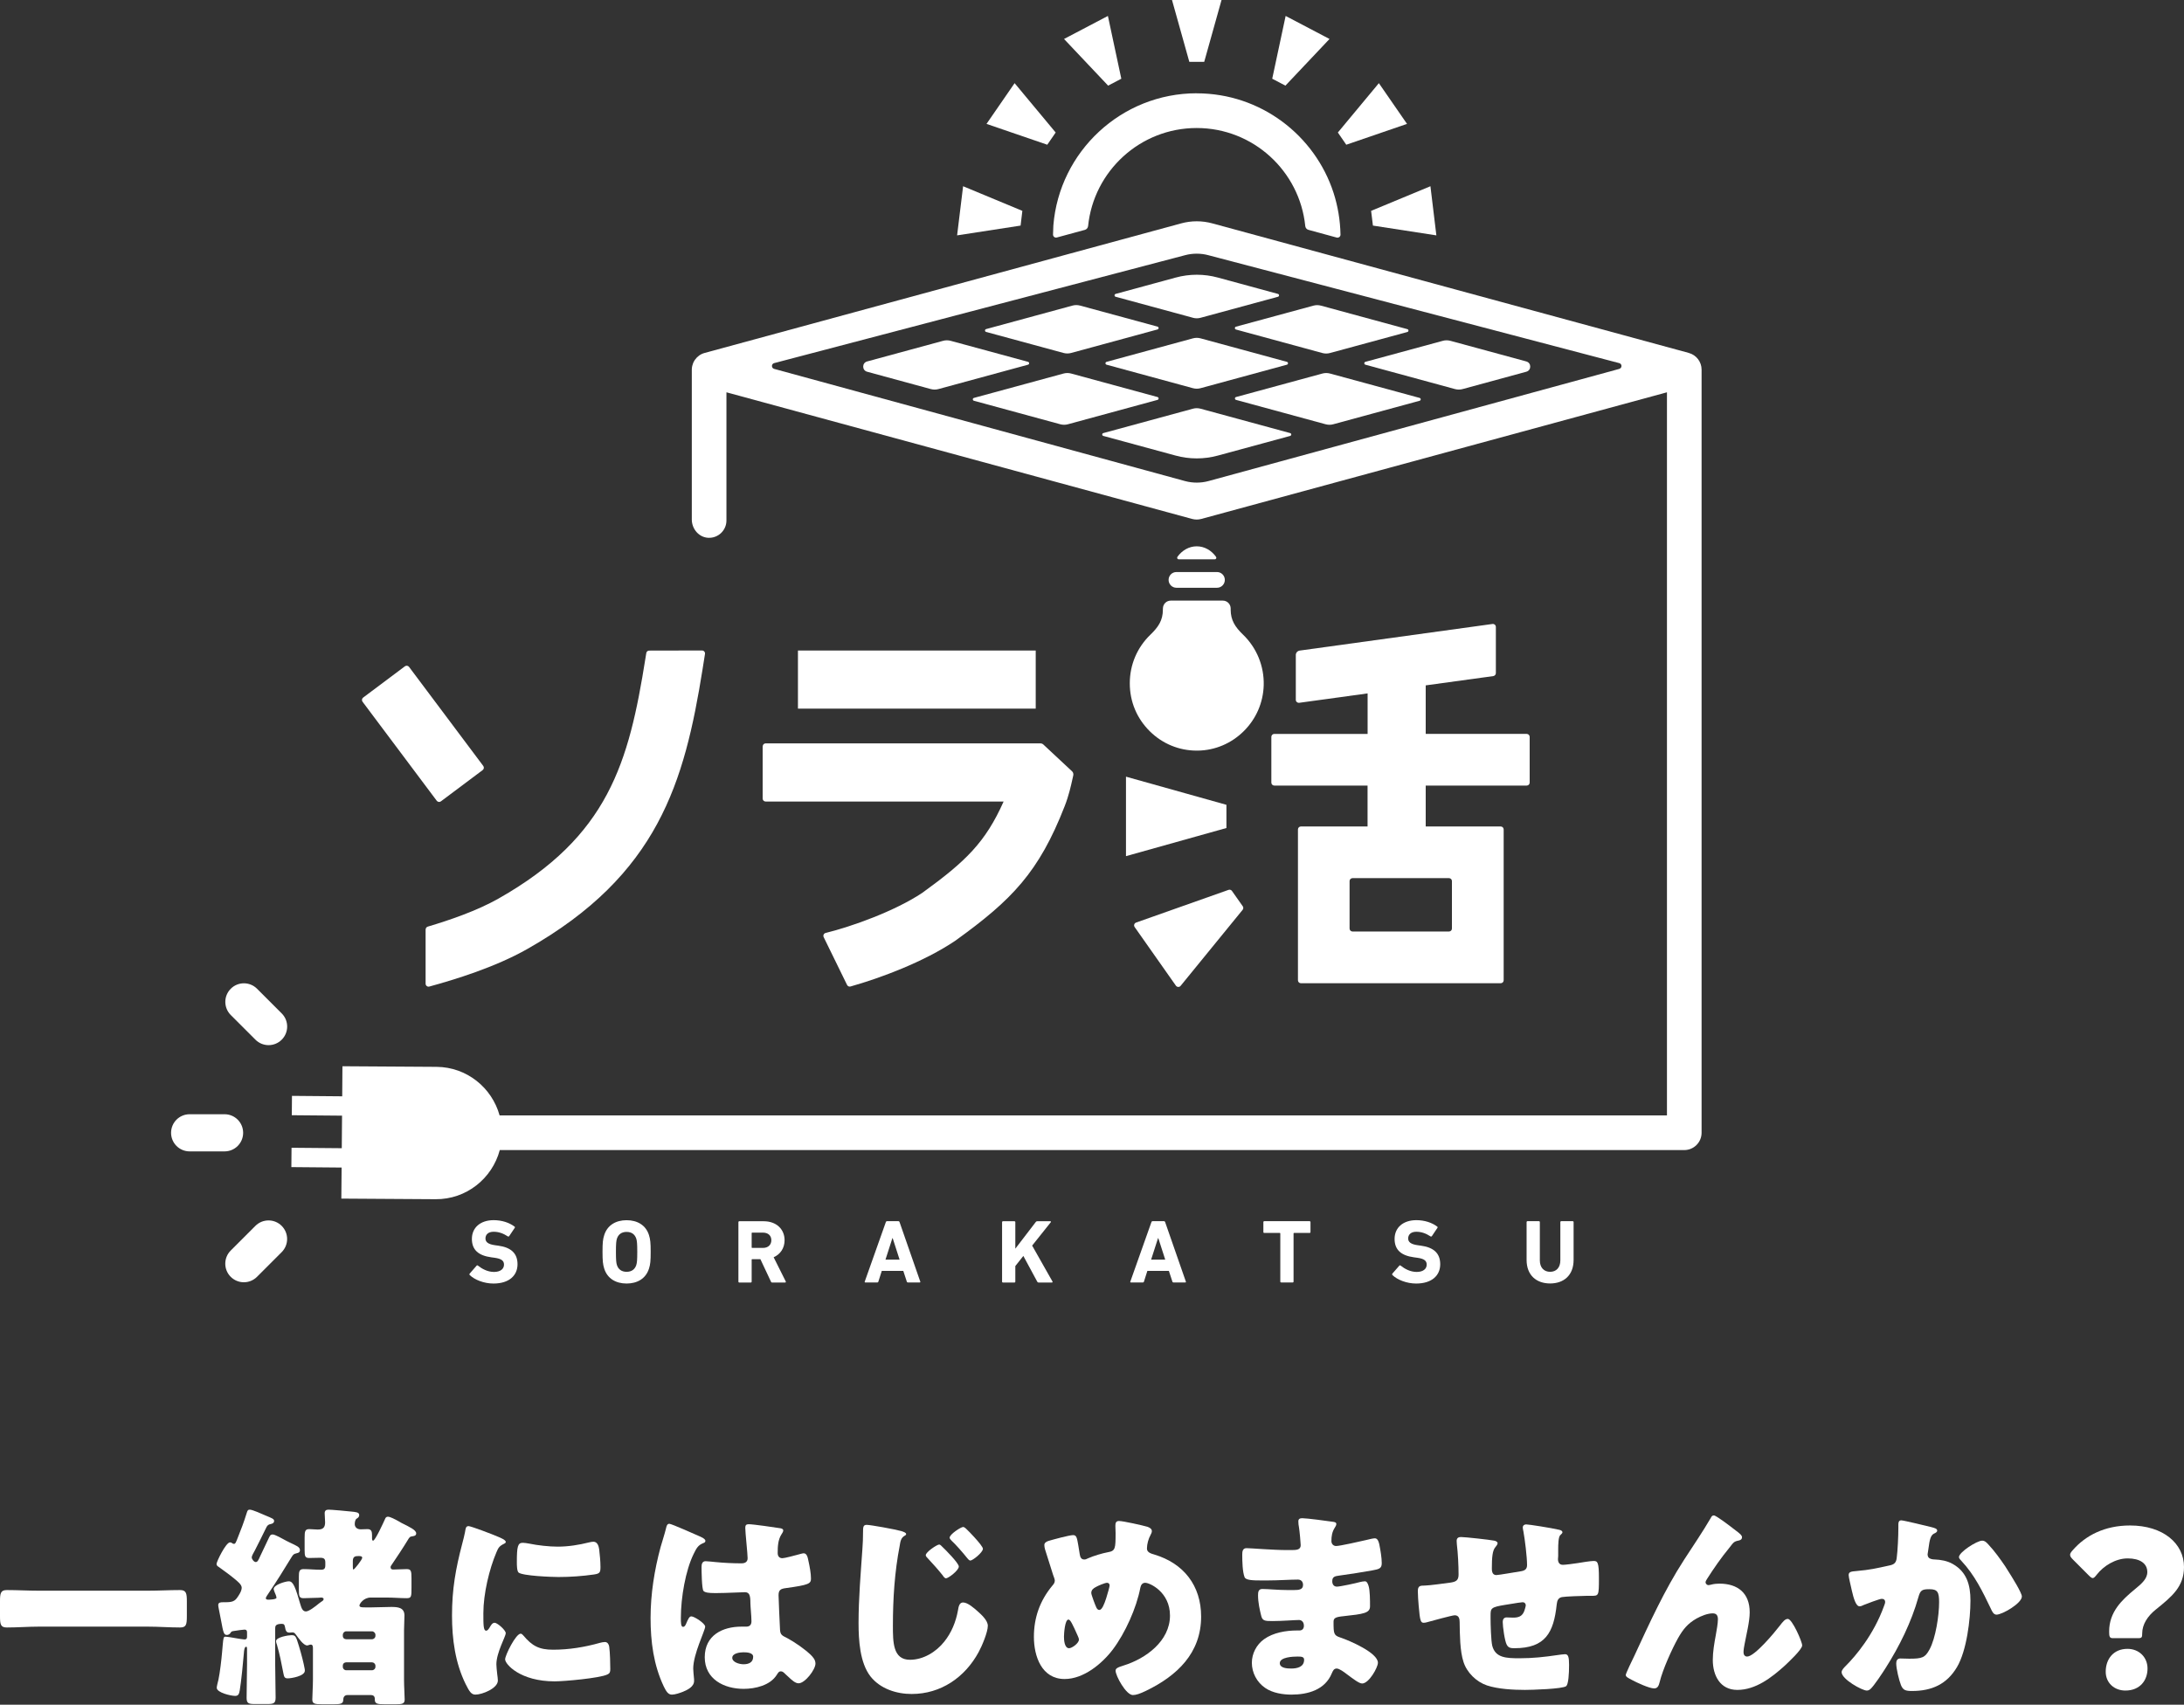 <svg width="383" height="299" viewBox="0 0 383 299" fill="none" xmlns="http://www.w3.org/2000/svg">
<rect x="0" y="0" width="383" height="299" fill="#333333" stroke="none"/>
<path d="M209.183 59.348L194.057 63.465C193.796 63.532 193.796 63.898 194.057 63.966L209.183 68.082C209.636 68.208 210.108 68.208 210.552 68.082L225.678 63.966C225.939 63.898 225.939 63.532 225.678 63.465L210.552 59.348C210.099 59.223 209.626 59.223 209.183 59.348Z" fill="white"/>
<path d="M186.488 61.903C186.942 62.028 187.414 62.028 187.857 61.903L202.984 57.786C203.244 57.718 203.244 57.352 202.984 57.285L189.429 53.602C188.976 53.477 188.503 53.477 188.06 53.602L172.934 57.718C172.673 57.786 172.673 58.152 172.934 58.22L186.488 61.903Z" fill="white"/>
<path d="M202.985 69.636L187.859 65.52C187.406 65.394 186.934 65.394 186.49 65.52L170.795 69.791C170.535 69.858 170.535 70.225 170.795 70.292L185.921 74.409C186.374 74.534 186.847 74.534 187.29 74.409L202.985 70.138C203.246 70.07 203.246 69.704 202.985 69.636Z" fill="white"/>
<path d="M216.752 57.798L231.878 61.914C232.331 62.04 232.804 62.04 233.247 61.914L246.802 58.231C247.062 58.164 247.062 57.798 246.802 57.73L231.676 53.614C231.223 53.488 230.75 53.488 230.307 53.614L216.752 57.296C216.492 57.364 216.492 57.73 216.752 57.798Z" fill="white"/>
<path d="M233.257 65.52C232.804 65.394 232.331 65.394 231.888 65.52L216.762 69.636C216.501 69.704 216.501 70.07 216.762 70.138L232.457 74.409C232.91 74.534 233.382 74.534 233.826 74.409L248.952 70.292C249.212 70.225 249.212 69.858 248.952 69.791L233.257 65.52Z" fill="white"/>
<path d="M210.552 71.688C210.099 71.562 209.627 71.562 209.183 71.688L193.488 75.959C193.228 76.026 193.228 76.392 193.488 76.46L206.156 79.902C208.586 80.567 211.15 80.567 213.58 79.902L226.248 76.46C226.508 76.392 226.508 76.026 226.248 75.959L210.552 71.688Z" fill="white"/>
<path d="M267.673 63.397L254.369 59.782C253.916 59.656 253.444 59.656 253 59.782L239.445 63.464C239.185 63.532 239.185 63.898 239.445 63.966L255.14 68.237C255.594 68.362 256.066 68.362 256.509 68.237L267.664 65.2C268.58 64.949 268.58 63.648 267.664 63.397H267.673Z" fill="white"/>
<path d="M180.29 63.464L166.735 59.782C166.282 59.656 165.81 59.656 165.366 59.782L152.062 63.397C151.146 63.648 151.146 64.949 152.062 65.2L163.216 68.237C163.669 68.362 164.142 68.362 164.585 68.237L180.28 63.966C180.541 63.898 180.541 63.532 180.28 63.464H180.29Z" fill="white"/>
<path d="M209.184 55.734C209.637 55.859 210.11 55.859 210.553 55.734L224.108 52.051C224.368 51.984 224.368 51.617 224.108 51.55L213.59 48.686C211.16 48.021 208.596 48.021 206.166 48.686L195.648 51.55C195.388 51.617 195.388 51.984 195.648 52.051L209.203 55.734H209.184Z" fill="white"/>
<path d="M211.179 10.846L214.216 0H205.529L208.566 10.846H211.179Z" fill="white"/>
<path d="M196.641 13.807L194.289 2.797L186.596 6.836L194.328 15.021L196.641 13.807Z" fill="white"/>
<path d="M185.13 23.243L177.928 14.586L173.002 21.73L183.655 25.384L185.13 23.243Z" fill="white"/>
<path d="M179.287 36.983L168.895 32.664L167.844 41.283L178.979 39.567L179.287 36.983Z" fill="white"/>
<path d="M233.151 6.836L225.458 2.797L223.105 13.807L225.419 15.021L233.151 6.836Z" fill="white"/>
<path d="M246.743 21.73L241.807 14.586L234.615 23.243L236.09 25.384L246.743 21.73Z" fill="white"/>
<path d="M240.765 39.567L251.891 41.283L250.85 32.664L240.447 36.983L240.765 39.567Z" fill="white"/>
<path d="M209.867 16.359C196.65 16.359 185.765 26.588 184.724 39.545C184.695 39.941 184.676 40.625 184.666 41.146C184.666 41.493 184.994 41.743 185.322 41.657C186.546 41.319 189.149 40.616 190.258 40.317C190.566 40.23 190.788 39.96 190.817 39.642C191.8 30.001 199.956 22.452 209.857 22.452C219.758 22.452 227.915 30.001 228.898 39.642C228.927 39.96 229.149 40.24 229.467 40.317L234.412 41.666C234.75 41.753 235.087 41.502 235.078 41.155C235.029 38.601 234.605 36.142 233.863 33.828C230.585 23.706 221.06 16.369 209.867 16.369V16.359Z" fill="white"/>
<path d="M181.63 114.098H139.934V124.288H181.63V114.098Z" fill="white"/>
<path d="M133.744 130.913V140.062C133.744 140.351 133.976 140.583 134.265 140.583H176C172.809 147.736 169.386 151.062 161.77 156.577C156.921 159.826 149.247 162.544 144.792 163.634C144.465 163.711 144.301 164.068 144.445 164.367L148.543 172.744C148.658 172.976 148.899 173.091 149.15 173.024C154.424 171.539 162.049 168.695 167.545 164.984L167.68 164.887C177.388 157.869 182.179 153.039 186.72 141.364C187.424 139.58 187.839 137.691 188.041 136.775L188.215 136.003C188.272 135.733 188.195 135.454 187.993 135.271C186.797 134.143 184.696 132.186 182.97 130.585C182.825 130.45 182.642 130.383 182.44 130.383H134.274C133.985 130.383 133.754 130.614 133.754 130.903L133.744 130.913Z" fill="white"/>
<path d="M203.931 106.713V106.915C203.931 108.795 203.15 109.962 201.733 111.331C199.409 113.577 198.127 116.604 198.127 119.843C198.127 123.083 199.371 126.014 201.627 128.25C203.844 130.448 206.765 131.653 209.869 131.653C209.927 131.653 209.985 131.653 210.043 131.653C213.07 131.615 215.933 130.4 218.103 128.25C220.281 126.1 221.525 123.237 221.612 120.191C221.708 116.845 220.378 113.606 217.977 111.302C216.608 109.981 215.818 108.786 215.818 106.925V106.722C215.818 105.961 215.201 105.344 214.449 105.344H205.309C204.548 105.344 203.94 105.961 203.94 106.722L203.931 106.713Z" fill="white"/>
<path d="M204.932 101.711C204.932 102.472 205.549 103.089 206.301 103.089H213.425C214.187 103.089 214.794 102.472 214.794 101.711C214.794 100.949 214.177 100.332 213.425 100.332H206.301C205.539 100.332 204.932 100.949 204.932 101.711Z" fill="white"/>
<path d="M213.251 97.662C212.441 96.534 211.226 95.82 209.867 95.82C208.508 95.82 207.293 96.534 206.483 97.662C206.358 97.845 206.474 98.096 206.695 98.096H213.039C213.261 98.096 213.386 97.845 213.251 97.662Z" fill="white"/>
<path d="M223.472 128.723C223.183 128.723 222.951 128.954 222.951 129.244V137.265C222.951 137.554 223.183 137.785 223.472 137.785H239.823V144.958H228.138C227.849 144.958 227.617 145.19 227.617 145.479V171.933C227.617 172.222 227.849 172.454 228.138 172.454H263.172C263.462 172.454 263.693 172.222 263.693 171.933V145.479C263.693 145.19 263.462 144.958 263.172 144.958H250.022V137.785H267.733C268.022 137.785 268.253 137.554 268.253 137.265V129.244C268.253 128.954 268.022 128.723 267.733 128.723H250.022V120.21L261.871 118.581C262.131 118.542 262.324 118.321 262.324 118.06V109.962C262.324 109.644 262.045 109.403 261.726 109.442L227.916 114.108C227.531 114.166 227.241 114.493 227.241 114.879V122.746C227.241 123.064 227.521 123.305 227.839 123.266L239.832 121.618V128.733H223.481L223.472 128.723ZM254.101 154.02C254.39 154.02 254.621 154.252 254.621 154.541V162.861C254.621 163.15 254.39 163.382 254.101 163.382H237.191C236.901 163.382 236.67 163.15 236.67 162.861V154.541C236.67 154.252 236.901 154.02 237.191 154.02H254.101Z" fill="white"/>
<path d="M87.382 218.481L86.813 218.404C85.579 218.23 85.135 217.835 85.135 217.218C85.135 216.534 85.627 216.042 86.572 216.042C87.459 216.042 88.249 216.331 89.069 216.861C89.146 216.91 89.223 216.89 89.29 216.813L90.254 215.377C90.332 215.271 90.322 215.203 90.226 215.136C89.319 214.442 87.999 214.008 86.572 214.008C84.248 214.008 82.754 215.319 82.754 217.295C82.754 219.272 83.969 220.226 86.157 220.525L86.726 220.602C88.008 220.776 88.384 221.171 88.384 221.807C88.384 222.569 87.748 223.089 86.629 223.089C85.511 223.089 84.528 222.55 83.814 221.981C83.737 221.913 83.641 221.913 83.573 222L82.368 223.379C82.291 223.475 82.32 223.581 82.388 223.649C83.226 224.458 84.856 225.124 86.533 225.124C89.319 225.124 90.756 223.687 90.756 221.74C90.756 219.792 89.58 218.78 87.372 218.481H87.382Z" fill="white"/>
<path d="M109.885 214.016C108.005 214.016 106.51 214.883 105.961 216.628C105.72 217.371 105.662 217.968 105.662 219.569C105.662 221.169 105.73 221.767 105.961 222.509C106.51 224.254 108.005 225.122 109.885 225.122C111.765 225.122 113.259 224.254 113.809 222.509C114.05 221.767 114.107 221.169 114.107 219.569C114.107 217.968 114.04 217.371 113.809 216.628C113.259 214.883 111.765 214.016 109.885 214.016ZM111.582 221.882C111.341 222.625 110.772 223.068 109.885 223.068C108.998 223.068 108.429 222.625 108.188 221.882C108.063 221.506 108.014 220.976 108.014 219.569C108.014 218.161 108.063 217.641 108.188 217.255C108.429 216.513 108.998 216.069 109.885 216.069C110.772 216.069 111.341 216.513 111.582 217.255C111.707 217.631 111.755 218.161 111.755 219.569C111.755 220.976 111.707 221.497 111.582 221.882Z" fill="white"/>
<path d="M137.59 217.535C137.59 215.578 136.135 214.199 133.937 214.199H129.646C129.55 214.199 129.492 214.267 129.492 214.353V224.794C129.492 224.891 129.56 224.949 129.646 224.949H131.661C131.758 224.949 131.816 224.881 131.816 224.794V220.948C131.816 220.88 131.845 220.851 131.912 220.851H133.348L135.2 224.794C135.248 224.91 135.296 224.949 135.441 224.949H137.687C137.793 224.949 137.841 224.852 137.793 224.756L135.672 220.514C136.858 219.993 137.59 218.904 137.59 217.525V217.535ZM133.811 218.875H131.912C131.845 218.875 131.816 218.846 131.816 218.779V216.291C131.816 216.224 131.845 216.195 131.912 216.195H133.811C134.698 216.195 135.267 216.715 135.267 217.525C135.267 218.335 134.698 218.875 133.811 218.875Z" fill="white"/>
<path d="M157.547 214.188H155.552C155.436 214.188 155.378 214.255 155.349 214.342L151.647 224.783C151.618 224.879 151.647 224.937 151.763 224.937H153.836C153.942 224.937 154.009 224.889 154.038 224.783L154.636 222.903H158.405L159.022 224.783C159.051 224.898 159.119 224.937 159.225 224.937H161.278C161.384 224.937 161.423 224.869 161.384 224.783L157.75 214.342C157.721 214.245 157.653 214.188 157.547 214.188ZM155.282 220.936L156.496 217.166H156.545L157.759 220.936H155.272H155.282Z" fill="white"/>
<path d="M184.263 214.402C184.34 214.305 184.291 214.199 184.195 214.199H181.901C181.775 214.199 181.708 214.228 181.631 214.344L178.054 219.01V214.353C178.054 214.257 177.986 214.199 177.9 214.199H175.885C175.788 214.199 175.73 214.267 175.73 214.353V224.794C175.73 224.891 175.798 224.949 175.885 224.949H177.9C177.996 224.949 178.054 224.881 178.054 224.794V222.056L179.461 220.283L181.901 224.804C181.968 224.91 182.007 224.949 182.142 224.949H184.465C184.571 224.949 184.619 224.872 184.561 224.756L181.004 218.47L184.263 214.382V214.402Z" fill="white"/>
<path d="M204.122 214.188H202.126C202.01 214.188 201.952 214.255 201.923 214.342L198.221 224.783C198.192 224.879 198.221 224.937 198.337 224.937H200.41C200.516 224.937 200.583 224.889 200.612 224.783L201.21 222.903H204.98L205.597 224.783C205.625 224.898 205.693 224.937 205.799 224.937H207.852C207.959 224.937 207.997 224.869 207.959 224.783L204.324 214.342C204.295 214.245 204.228 214.188 204.122 214.188ZM201.866 220.936L203.08 217.166H203.129L204.343 220.936H201.856H201.866Z" fill="white"/>
<path d="M221.707 214.188C221.611 214.188 221.553 214.255 221.553 214.342V216.096C221.553 216.193 221.62 216.251 221.707 216.251H224.426C224.493 216.251 224.522 216.28 224.522 216.347V224.783C224.522 224.879 224.59 224.937 224.676 224.937H226.691C226.788 224.937 226.846 224.869 226.846 224.783V216.347C226.846 216.28 226.874 216.251 226.942 216.251H229.661C229.757 216.251 229.815 216.183 229.815 216.096V214.342C229.815 214.245 229.747 214.188 229.661 214.188H221.697H221.707Z" fill="white"/>
<path d="M249.192 218.481L248.623 218.404C247.389 218.23 246.946 217.835 246.946 217.218C246.946 216.534 247.437 216.042 248.382 216.042C249.269 216.042 250.06 216.331 250.879 216.861C250.956 216.91 251.033 216.89 251.101 216.813L252.065 215.377C252.142 215.271 252.133 215.203 252.036 215.136C251.13 214.442 249.809 214.008 248.382 214.008C246.059 214.008 244.564 215.319 244.564 217.295C244.564 219.272 245.779 220.226 247.968 220.525L248.536 220.602C249.819 220.776 250.195 221.171 250.195 221.807C250.195 222.569 249.558 223.089 248.44 223.089C247.322 223.089 246.338 222.55 245.625 221.981C245.548 221.913 245.451 221.913 245.384 222L244.179 223.379C244.102 223.475 244.131 223.581 244.198 223.649C245.037 224.458 246.666 225.124 248.344 225.124C251.13 225.124 252.566 223.687 252.566 221.74C252.566 219.792 251.39 218.78 249.182 218.481H249.192Z" fill="white"/>
<path d="M273.787 214.188C273.69 214.188 273.632 214.255 273.632 214.342V221.052C273.632 222.334 272.919 223.067 271.839 223.067C270.759 223.067 270.036 222.334 270.036 221.052V214.342C270.036 214.245 269.969 214.188 269.882 214.188H267.867C267.771 214.188 267.713 214.255 267.713 214.342V220.984C267.713 223.655 269.419 225.111 271.839 225.111C274.259 225.111 275.956 223.655 275.956 220.984V214.342C275.956 214.245 275.888 214.188 275.802 214.188H273.787Z" fill="white"/>
<path d="M45.076 173.419C43.804 172.147 41.741 172.147 40.468 173.419C39.196 174.692 39.196 176.755 40.468 178.028L44.797 182.356C45.433 182.993 46.272 183.311 47.101 183.311C47.93 183.311 48.769 182.993 49.405 182.356C50.678 181.084 50.678 179.021 49.405 177.748L45.076 173.419Z" fill="white"/>
<path d="M42.639 198.688C42.639 196.885 41.183 195.43 39.38 195.43H33.259C31.456 195.43 30 196.885 30 198.688C30 200.491 31.456 201.947 33.259 201.947H39.38C41.183 201.947 42.639 200.491 42.639 198.688Z" fill="white"/>
<path d="M44.789 215.009L40.46 219.338C39.188 220.61 39.188 222.674 40.46 223.946C41.097 224.582 41.935 224.901 42.764 224.901C43.593 224.901 44.432 224.582 45.069 223.946L49.397 219.617C50.67 218.345 50.67 216.282 49.397 215.009C48.125 213.737 46.062 213.737 44.789 215.009Z" fill="white"/>
<path d="M197.459 150.163L215.073 145.227V141.159L197.459 136.223V150.163Z" fill="white"/>
<path d="M215.449 156.076L199.233 161.813C198.905 161.928 198.78 162.324 198.983 162.603L206.213 172.88C206.416 173.16 206.83 173.179 207.042 172.909L217.917 159.576C218.062 159.393 218.071 159.133 217.936 158.949L216.047 156.269C215.912 156.076 215.671 155.999 215.449 156.076Z" fill="white"/>
<path d="M71.006 116.866L63.684 122.352C63.454 122.524 63.407 122.851 63.58 123.081L76.591 140.449C76.764 140.679 77.09 140.725 77.32 140.553L84.642 135.067C84.873 134.895 84.919 134.569 84.747 134.339L71.735 116.971C71.563 116.741 71.237 116.694 71.006 116.866Z" fill="white"/>
<path d="M74.637 163.017V172.532C74.637 172.879 74.965 173.13 75.292 173.034C79.775 171.809 86.803 169.659 92.453 166.459C115.446 153.443 120.035 137.199 123.207 117.377C123.207 117.377 123.361 116.384 123.39 116.211L123.631 114.697C123.679 114.379 123.438 114.09 123.111 114.09L113.846 114.109C113.585 114.109 113.373 114.292 113.335 114.553L113.19 115.449C110.279 133.776 106.702 146.685 87.43 157.599C83.641 159.749 78.84 161.387 75.013 162.525C74.791 162.593 74.646 162.795 74.646 163.026L74.637 163.017Z" fill="white"/>
<path d="M296.174 61.905L212.608 39.181C210.814 38.69 208.925 38.69 207.132 39.181L123.565 61.905C122.852 62.097 122.264 62.541 121.859 63.119C121.84 63.139 121.83 63.167 121.811 63.196C121.724 63.322 121.657 63.457 121.589 63.601C121.57 63.64 121.55 63.678 121.541 63.717C121.483 63.852 121.444 63.997 121.406 64.141C121.406 64.18 121.387 64.218 121.377 64.267C121.338 64.45 121.319 64.642 121.319 64.835V91.116C121.319 92.765 122.553 94.24 124.192 94.326C125.947 94.413 127.393 93.025 127.393 91.29V68.807L209.06 91.02C209.32 91.087 209.59 91.126 209.86 91.126C210.13 91.126 210.4 91.087 210.66 91.02L292.327 68.807V195.641H87.615C86.265 190.773 81.869 187.167 76.567 187.119L60.052 187.013L60.013 192.286L51.202 192.209L51.173 195.603L59.984 195.68L59.936 201.387L51.125 201.31L51.096 204.704L59.907 204.781L59.859 210.228L76.374 210.334C81.782 210.382 86.314 206.699 87.644 201.715H295.364C297.042 201.715 298.401 200.356 298.401 198.678V64.835C298.401 63.466 297.485 62.261 296.155 61.905H296.174ZM283.978 64.7L211.923 84.377C211.248 84.56 210.564 84.647 209.87 84.647C209.175 84.647 208.491 84.56 207.816 84.377L135.761 64.7C135.24 64.556 135.25 63.823 135.761 63.688L207.806 44.763C208.481 44.58 209.166 44.493 209.86 44.493C210.554 44.493 211.239 44.58 211.913 44.763L283.959 63.688C284.48 63.823 284.489 64.556 283.959 64.7H283.978Z" fill="white"/>
<path d="M25.922 278.999C27.793 278.999 29.7 278.887 31.571 278.887C32.656 278.887 32.768 279.449 32.768 280.874V283.425C32.768 284.962 32.656 285.45 31.571 285.45C29.7 285.45 27.793 285.3 25.922 285.3H6.845C4.975 285.3 3.105 285.45 1.197 285.45C0.112 285.45 0 284.925 0 283.425V280.874C0 279.449 0.112 278.887 1.197 278.887C3.067 278.887 4.938 278.999 6.845 278.999H25.922Z" fill="white"/>
<path d="M47.1 279.449C46.987 279.636 46.614 280.124 46.614 280.311C46.614 280.537 46.875 280.574 47.025 280.574C47.287 280.574 48.484 280.537 48.484 280.236C48.484 279.974 48.259 279.486 48.147 279.224C48.11 279.111 47.998 278.849 47.998 278.699C47.998 277.949 50.092 277.349 50.653 277.349C51.439 277.349 51.813 278.436 52.673 281.399C52.86 281.999 53.047 282.637 53.646 282.637C54.169 282.637 55.292 281.774 55.965 281.212C56.152 281.062 56.264 280.987 56.376 280.912C56.563 280.799 56.751 280.687 56.751 280.462C56.751 280.236 56.451 280.199 56.302 280.199C56.152 280.199 56.002 280.236 55.89 280.236C54.992 280.236 54.132 280.311 53.234 280.311C52.486 280.311 52.411 279.974 52.411 278.849V276.561C52.411 275.624 52.486 275.211 53.234 275.211C54.244 275.211 55.254 275.324 56.264 275.324C56.863 275.324 57.05 275.136 57.05 274.498V274.086C57.05 273.448 56.863 273.223 56.152 273.223C55.516 273.223 54.88 273.261 54.244 273.261C53.496 273.261 53.421 272.961 53.421 271.873V269.698C53.421 268.573 53.496 268.198 54.244 268.198C54.731 268.198 55.217 268.273 55.703 268.273C56.638 268.273 57.012 267.935 57.012 266.998C57.012 266.51 56.938 265.91 56.938 265.423C56.938 264.973 57.162 264.785 57.611 264.785C58.135 264.785 61.015 265.048 61.651 265.123C62.249 265.198 62.997 265.198 62.997 265.723C62.997 266.023 62.81 266.21 62.548 266.36C62.287 266.51 62.212 266.998 62.212 267.335C62.212 267.785 62.548 268.235 63.259 268.235C63.671 268.235 64.045 268.198 64.456 268.198C65.129 268.198 65.242 268.648 65.242 269.248V269.661C65.242 269.961 65.242 270.223 65.429 270.223C65.803 270.223 67.262 266.998 67.486 266.51C67.598 266.248 67.673 266.023 68.047 266.023C68.421 266.023 69.281 266.473 69.955 266.848C70.142 266.96 70.254 267.035 70.404 267.11C71.825 267.823 72.985 268.348 72.985 268.948C72.985 269.286 72.723 269.398 72.424 269.436C71.863 269.511 71.825 269.586 71.489 270.148C70.815 271.273 69.431 273.373 68.683 274.461C68.571 274.611 68.496 274.724 68.496 274.874C68.496 275.174 68.683 275.286 68.945 275.286C69.73 275.286 70.516 275.211 71.302 275.211C72.087 275.211 72.162 275.511 72.162 276.861V278.361C72.162 280.049 72.162 280.311 71.302 280.311C70.217 280.311 69.02 280.199 67.71 280.199H65.017C63.745 280.199 63.035 281.324 63.035 281.587C63.035 281.924 63.484 281.924 64.007 281.924H65.204C66.326 281.924 67.486 281.849 68.608 281.849C69.73 281.849 70.927 281.924 70.927 283.349C70.927 284.212 70.853 285.074 70.853 285.974V294.6C70.853 295.8 70.965 297.413 70.965 298.088C70.965 298.838 70.516 298.913 69.431 298.913H67.449C66.177 298.913 65.728 298.838 65.728 298.088V297.976C65.728 297.488 65.429 297.3 65.055 297.3H60.94C60.379 297.3 60.192 297.713 60.192 298.163C60.192 298.838 59.668 298.913 58.546 298.913H56.489C55.217 298.913 54.768 298.838 54.768 298.088C54.768 297.3 54.88 295.875 54.88 294.6V289.162C54.88 288.862 54.88 288.45 54.506 288.45C54.394 288.45 54.282 288.487 54.169 288.525C54.057 288.562 53.983 288.6 53.87 288.6C53.197 288.6 52.337 287.287 51.962 286.8C51.663 286.387 51.589 286.312 51.252 286.312C51.065 286.312 50.915 286.35 50.766 286.35C50.204 286.35 50.092 286.012 49.98 285.374C49.905 284.999 49.83 284.812 49.419 284.812C48.259 284.812 48.259 285.262 48.259 285.637V291.937C48.259 293.888 48.334 295.8 48.334 297.75C48.334 298.801 47.96 298.876 46.763 298.876H44.781C43.621 298.876 43.247 298.801 43.247 297.788C43.247 295.838 43.322 293.888 43.322 291.937V289.2C43.322 289.087 43.322 288.825 43.172 288.825C42.873 288.825 42.798 289.462 42.761 290.025C42.686 291.075 42.274 295.2 42.05 296.438C41.938 297.15 41.788 297.45 41.227 297.45C40.516 297.45 38.01 296.888 38.01 296.025C38.01 295.763 38.234 294.9 38.309 294.6C38.571 293.363 38.833 291.112 38.945 289.8C38.983 289.275 39.02 288.862 39.057 288.525C39.17 287.25 39.207 287.062 39.544 287.062C40.067 287.062 42.387 287.55 42.873 287.55C43.209 287.55 43.322 287.4 43.322 287.062V286.312C43.322 285.974 43.209 285.824 42.873 285.824C42.648 285.824 41.564 285.974 41.115 286.049C40.629 286.124 40.591 286.124 40.404 286.425C40.292 286.612 40.03 286.762 39.806 286.762C39.245 286.762 39.17 286.387 38.758 284.174C38.646 283.612 38.496 282.899 38.347 282.074C38.309 281.887 38.272 281.662 38.272 281.512C38.272 281.024 38.758 281.024 39.095 281.024C40.329 281.024 41.003 281.024 41.526 280.311C41.863 279.861 42.387 279.074 42.387 278.474C42.387 277.911 41.639 277.349 41.152 276.936C40.254 276.186 39.394 275.586 38.422 274.874C38.197 274.724 37.973 274.611 37.973 274.311C37.973 273.898 39.618 270.523 40.329 270.523C40.479 270.523 40.666 270.598 40.778 270.711C40.853 270.748 40.928 270.786 41.04 270.786C41.302 270.786 41.414 270.411 41.713 269.661C42.274 268.273 42.761 266.998 43.247 265.423C43.397 264.935 43.471 264.785 43.808 264.785C44.294 264.785 46.015 265.573 46.539 265.798C47.698 266.285 48.072 266.398 48.072 266.773C48.072 267.073 47.848 267.223 47.511 267.298C47.137 267.373 46.913 267.485 46.726 267.86C46.052 269.248 45.304 270.748 44.706 271.911C44.481 272.323 44.145 272.886 44.145 273.148C44.145 273.448 44.519 273.973 44.855 273.973C45.192 273.973 45.342 273.561 45.603 272.998C46.09 271.986 46.576 270.936 47.062 269.923C47.287 269.473 47.362 269.136 47.81 269.136C48.222 269.136 49.419 269.811 50.242 270.261C50.466 270.373 50.691 270.486 50.84 270.561C51.925 271.086 52.598 271.311 52.598 271.873C52.598 272.286 52.337 272.361 52 272.436C51.551 272.548 51.439 272.623 51.177 273.036C49.83 275.249 48.521 277.349 47.1 279.449ZM52.411 288.675C52.86 290.137 53.272 291.787 53.421 292.65C53.459 292.838 53.459 292.913 53.459 293.025C53.459 294 51.027 294.375 50.466 294.375C49.905 294.375 49.83 294.113 49.718 293.588C49.344 291.637 49.045 290.137 48.559 288.45C48.484 288.3 48.409 288.037 48.409 287.85C48.409 287.137 50.616 286.8 51.102 286.8C51.813 286.8 51.888 286.95 52.411 288.675ZM60.117 286.912C60.117 287.287 60.379 287.512 60.715 287.512H65.242C65.541 287.512 65.84 287.25 65.84 286.912V286.725C65.84 286.425 65.541 286.124 65.242 286.124H60.715C60.379 286.124 60.117 286.425 60.117 286.725V286.912ZM60.117 292.35C60.117 292.688 60.379 292.95 60.715 292.95H65.242C65.541 292.95 65.84 292.688 65.84 292.35V292.163C65.84 291.825 65.541 291.562 65.242 291.562H60.715C60.379 291.562 60.117 291.787 60.117 292.163V292.35ZM63.521 273.223C63.521 272.923 63.109 272.923 62.885 272.923C62.361 272.923 61.875 272.961 61.875 273.786V274.686C61.875 275.024 61.875 275.286 61.987 275.286C62.137 275.286 63.521 273.561 63.521 273.223Z" fill="white"/>
<path d="M81.063 270.747C81.25 270.035 81.437 269.322 81.549 268.722C81.662 268.009 81.699 267.672 82.185 267.672C82.522 267.672 86.113 268.984 87.721 269.697C88.469 270.035 88.694 270.26 88.694 270.447C88.694 270.597 88.582 270.672 88.432 270.747C87.572 271.16 87.385 271.46 87.048 272.285C85.814 275.173 84.766 279.523 84.766 282.936C84.766 284.998 84.766 286.011 85.253 286.011C85.514 286.011 85.701 285.711 85.888 285.411C86.113 285.036 86.337 284.623 86.749 284.623C87.198 284.623 88.694 285.898 88.694 286.461C88.694 286.986 87.048 289.874 87.048 291.899C87.048 292.161 87.123 293.099 87.198 293.662C87.235 293.887 87.31 294.524 87.31 294.749C87.31 296.137 84.542 297.224 83.382 297.224C82.671 297.224 82.335 296.737 81.662 295.387C79.829 291.674 79.268 287.474 79.268 283.348C79.268 278.735 79.903 275.173 81.063 270.747ZM91.761 286.836C93.332 288.711 94.567 289.349 96.998 289.349C99.766 289.349 102.534 288.899 105.19 288.149C105.452 288.074 105.826 287.999 106.088 287.999C106.574 287.999 106.798 288.486 106.836 288.824C106.985 289.836 107.023 291.974 107.023 292.724C107.023 293.212 106.985 293.474 106.499 293.699C105.19 294.337 98.943 294.899 97.26 294.899C91.237 294.899 88.582 291.899 88.582 291.036C88.582 290.324 90.452 286.536 91.312 286.536C91.499 286.536 91.649 286.724 91.761 286.836ZM91.686 270.597C91.911 270.597 92.509 270.672 92.846 270.747C94.267 271.047 96.325 271.272 97.784 271.272C99.654 271.272 101.524 270.972 103.32 270.522C103.656 270.447 103.843 270.41 104.068 270.41C104.779 270.41 105.003 271.197 105.078 271.76C105.19 272.697 105.302 273.897 105.302 274.835C105.302 275.773 105.19 275.998 104.217 276.148C102.123 276.448 100.028 276.598 97.933 276.598C96.811 276.598 91.649 276.41 90.938 275.81C90.639 275.548 90.639 274.422 90.639 274.01C90.639 271.235 90.789 270.597 91.686 270.597Z" fill="white"/>
<path d="M115.846 271.35C116.183 270.149 116.519 269.212 116.819 267.974C116.893 267.637 117.006 267.262 117.38 267.262C117.754 267.262 122.13 269.212 122.804 269.512C123.477 269.812 123.701 270.037 123.701 270.262C123.701 270.487 123.552 270.562 123.365 270.637C122.392 271.012 122.13 271.575 121.644 272.55C120.222 275.437 119.4 280.2 119.4 283.763C119.4 284.551 119.4 285.338 119.774 285.338C120.073 285.338 120.185 285.076 120.297 284.851C120.671 283.951 120.896 283.501 121.232 283.501C121.756 283.501 123.664 284.738 123.664 285.301C123.664 285.976 121.569 290.101 121.569 292.651C121.569 293.064 121.644 293.701 121.681 294.152C121.719 294.377 121.719 294.639 121.719 294.827C121.719 295.839 120.559 296.402 119.736 296.739C119.25 296.927 118.39 297.227 117.828 297.227C117.155 297.227 116.819 296.627 116.407 295.802C114.612 292.014 114.088 287.926 114.088 283.763C114.088 279.6 114.761 275.362 115.846 271.35ZM136.868 268.049C137.055 268.087 137.354 268.162 137.354 268.424C137.354 268.612 137.242 268.837 137.055 269.099C136.419 270.074 136.382 271.275 136.382 272.4C136.382 272.925 136.644 273.3 137.205 273.3C137.616 273.3 139.412 272.812 139.973 272.662C140.235 272.587 140.758 272.437 140.945 272.437C141.507 272.437 141.656 273.187 141.768 273.75C141.993 274.762 142.217 275.962 142.217 276.863C142.217 277.763 141.881 277.988 137.766 278.55C136.943 278.663 136.532 278.85 136.532 279.788C136.532 280.275 136.756 285.376 136.793 285.901C136.868 286.801 137.205 286.876 138.14 287.363C139.449 288.076 141.058 289.201 142.142 290.214C142.591 290.664 143.003 291.114 143.003 291.789C143.003 292.839 141.17 295.239 140.048 295.239C139.487 295.239 138.926 294.752 138.14 294.002C137.99 293.852 137.841 293.739 137.691 293.589C137.467 293.364 137.242 293.139 136.943 293.139C136.606 293.139 136.494 293.326 136.232 293.739C135.073 295.614 132.454 296.214 130.397 296.214C126.993 296.214 123.589 294.527 123.589 290.664C123.589 286.801 126.731 285.301 130.023 285.301H130.883C131.519 285.301 131.781 284.926 131.781 284.363C131.781 283.501 131.594 281.738 131.594 281.138C131.594 279.863 131.444 279.263 130.621 279.263C129.948 279.263 127.367 279.413 125.796 279.413H125.235C124.375 279.413 123.626 279.338 123.365 279.038C123.065 278.663 123.028 275.512 123.028 274.837C123.028 274.35 123.14 273.825 123.739 273.825C123.963 273.825 125.123 273.937 125.459 273.975C126.993 274.125 128.527 274.2 130.023 274.2C130.621 274.2 131.108 273.975 131.108 273.3C131.108 272.512 130.696 268.799 130.696 267.974C130.696 267.524 130.846 267.337 131.295 267.337C132.08 267.337 135.933 267.899 136.868 268.049ZM128.414 290.776C128.414 291.526 129.611 291.901 130.397 291.901C131.257 291.901 132.08 291.601 132.08 290.589C132.08 289.839 130.921 289.801 130.36 289.801C129.798 289.801 128.414 289.951 128.414 290.776Z" fill="white"/>
<path d="M158.044 268.537C158.53 268.687 158.904 268.837 158.904 269.062C158.904 269.212 158.792 269.287 158.642 269.362C157.969 269.737 157.894 270.412 157.782 271.087C156.884 275.7 156.585 280.425 156.585 285.113C156.585 288.038 156.585 291.114 159.577 291.114C161.934 291.114 164.178 289.726 165.6 287.926C166.834 286.388 167.62 284.513 167.994 282.451C168.106 281.738 168.256 281.063 168.891 281.063C169.714 281.063 170.837 282.075 171.435 282.601C172.108 283.201 173.231 284.213 173.231 285.151C173.231 286.276 172.183 288.751 171.622 289.764C169.228 294.189 165.001 297.114 159.877 297.114C157.221 297.114 154.378 296.214 152.657 294.039C150.787 291.639 150.562 287.663 150.562 284.663C150.562 280.35 150.937 276.037 151.236 271.687C151.311 270.825 151.348 269.624 151.348 268.762C151.348 267.899 151.348 267.449 151.984 267.449C152.657 267.449 156.996 268.237 158.044 268.537ZM165.226 271.275C165.749 271.762 168.143 274.162 168.143 274.762C168.143 275.437 166.31 276.825 165.899 276.825C165.675 276.825 165.45 276.525 165.338 276.337C164.515 275.287 163.617 274.312 162.719 273.337C162.57 273.187 162.345 272.962 162.345 272.775C162.345 272.212 164.328 270.9 164.702 270.9C164.889 270.9 165.113 271.162 165.226 271.275ZM169.378 268.087C169.827 268.499 170.313 269.024 170.837 269.587C171.66 270.487 172.37 271.35 172.37 271.65C172.37 272.287 170.575 273.712 170.163 273.712C170.051 273.712 169.864 273.6 169.602 273.262C168.891 272.362 167.507 270.787 166.909 270.262C166.685 270.037 166.535 269.849 166.535 269.699C166.535 269.099 168.517 267.824 168.891 267.824C169.041 267.824 169.228 267.937 169.378 268.087Z" fill="white"/>
<path d="M201.211 267.786C201.547 267.899 201.996 268.124 201.996 268.536C201.996 268.799 201.884 268.986 201.772 269.211C201.398 269.886 201.136 270.824 201.136 271.611C201.136 272.249 201.772 272.474 202.445 272.661C207.57 274.199 210.637 278.099 210.637 283.537C210.637 289.95 206.41 293.926 200.986 296.551C199.901 297.076 199.228 297.301 198.667 297.301C197.47 297.301 195.637 293.926 195.637 293.026C195.637 292.651 195.936 292.463 197.021 292.126C200.911 290.926 205.176 287.85 205.176 283.35C205.176 279.225 201.622 277.612 200.837 277.612C200.35 277.612 200.088 277.949 199.976 278.474C199.303 282.037 197.32 286.425 195.151 289.313C193.243 291.826 190.026 294.488 186.697 294.488C182.657 294.488 181.311 290.475 181.311 287.1C181.311 283.725 182.358 280.762 184.527 278.137C184.789 277.837 184.976 277.612 184.976 277.199C184.976 277.012 184.789 276.524 184.677 276.224C184.191 274.724 183.742 273.224 183.256 271.724C183.181 271.461 183.143 271.199 183.143 270.974C183.143 270.599 183.518 270.374 183.892 270.261C184.64 270.036 187.52 269.249 188.193 269.249C188.792 269.249 188.867 269.736 189.091 271.011C189.166 271.461 189.241 271.986 189.353 272.624C189.428 273.074 189.577 273.524 190.138 273.524C190.363 273.524 190.475 273.487 190.849 273.299C191.784 272.886 193.28 272.436 194.29 272.249C195.6 272.024 195.637 271.611 195.637 268.874C195.637 268.461 195.6 268.049 195.6 267.636C195.6 267.148 195.674 266.773 196.236 266.773C196.984 266.773 200.462 267.561 201.211 267.786ZM186.585 287.063C186.585 287.625 186.66 289.088 187.483 289.088C187.969 289.088 189.203 288.225 189.203 287.588C189.203 287.363 189.128 287.213 189.016 286.95C188.081 284.85 187.707 284.062 187.37 284.062C186.734 284.062 186.585 286.575 186.585 287.063ZM192.158 278.362C191.747 278.587 191.373 278.849 191.373 279.412C191.373 279.712 192.083 281.587 192.271 281.962C192.383 282.187 192.532 282.375 192.794 282.375C193.243 282.375 193.655 281.362 193.991 280.312C194.328 279.225 194.59 278.287 194.59 278.062C194.59 277.799 194.403 277.612 194.141 277.612C193.767 277.612 192.532 278.137 192.158 278.362Z" fill="white"/>
<path d="M233.822 266.923C234.009 266.96 234.346 266.998 234.346 267.298C234.346 267.485 234.233 267.71 234.084 267.935C233.598 268.685 233.485 269.435 233.485 270.298C233.485 270.786 233.822 271.161 234.308 271.161C234.982 271.161 238.61 270.336 239.583 270.11C240.181 269.96 240.817 269.81 241.116 269.81C241.64 269.81 241.827 270.561 241.902 270.973C242.089 271.911 242.313 273.223 242.313 274.161C242.313 275.098 241.864 275.211 240.667 275.436C238.797 275.773 236.852 276.073 234.944 276.336C234.046 276.449 233.635 276.561 233.635 277.349C233.635 277.874 233.897 278.286 234.458 278.286C234.982 278.286 237.787 277.686 238.423 277.499C238.722 277.424 239.096 277.349 239.358 277.349C239.657 277.349 239.844 277.649 239.994 278.136C240.256 278.924 240.256 280.724 240.256 281.736C240.256 282.937 239.096 283.087 235.655 283.462C234.159 283.612 233.859 283.799 233.859 284.474C233.859 286.537 233.897 286.837 235.056 287.212C236.627 287.737 241.64 289.875 241.64 291.637C241.64 292.462 240.069 295.275 238.872 295.275C238.348 295.275 237.376 294.525 236.066 293.55C235.73 293.287 234.869 292.65 234.42 292.65C233.897 292.65 233.747 293.062 233.56 293.475C232.363 296.4 229.371 297.225 226.453 297.225C225.032 297.225 223.199 296.963 221.889 296.063C220.393 295.05 219.533 293.362 219.533 291.637C219.533 290.025 220.356 288.45 221.665 287.512C223.273 286.349 225.518 285.974 227.463 285.974H227.874C228.398 285.974 228.66 285.637 228.66 285.149C228.66 284.399 228.174 284.137 227.8 284.137C227.126 284.137 224.807 284.324 223.161 284.324C221.74 284.324 221.366 284.287 221.141 283.274C220.917 282.337 220.618 281.099 220.618 279.786C220.618 279.224 220.692 278.699 221.366 278.699C222.451 278.699 224.059 278.886 225.855 278.886H226.864C227.8 278.886 228.51 278.811 228.51 277.986C228.51 277.461 228.211 277.049 227.613 277.049C226.341 277.049 224.059 277.199 222.301 277.199H221.179C219.683 277.199 218.486 277.161 218.261 276.636C217.887 275.698 217.85 273.786 217.85 272.698C217.85 272.173 217.887 271.536 218.598 271.536C219.308 271.536 223.236 271.873 225.705 271.873H226.528C227.426 271.873 228.099 271.798 228.099 271.011C228.099 270.673 227.912 268.573 227.8 267.898C227.725 267.56 227.687 267.185 227.687 266.848C227.687 266.398 227.949 266.285 228.398 266.285C229.109 266.285 232.887 266.773 233.822 266.923ZM224.433 291.712C224.433 292.612 225.817 292.65 226.453 292.65C227.463 292.65 228.697 292.387 228.697 291.112C228.697 290.587 228.248 290.55 227.538 290.55C226.79 290.55 224.433 290.625 224.433 291.712Z" fill="white"/>
<path d="M262.032 270.221C262.256 270.259 262.63 270.409 262.63 270.671C262.63 270.896 262.369 271.196 262.219 271.384C261.733 271.946 261.621 273.147 261.621 275.059C261.621 275.434 261.621 276.259 262.406 276.259C262.78 276.259 266.034 275.697 266.745 275.584C267.418 275.472 267.793 275.209 267.793 274.497C267.793 273.072 267.418 270.034 267.157 268.609C267.119 268.384 267.044 268.159 267.044 267.934C267.044 267.559 267.306 267.371 267.643 267.371C268.092 267.371 271.945 267.971 273.403 268.309C273.777 268.384 274.002 268.534 274.002 268.759C274.002 268.909 273.815 269.059 273.59 269.284C273.291 269.621 273.254 270.859 273.254 271.759V272.922C273.254 273.072 273.216 273.259 273.216 273.447C273.216 274.009 273.441 274.459 274.077 274.459C274.488 274.459 275.947 274.272 276.658 274.159C277.256 274.047 278.977 273.784 279.463 273.784C280.174 273.784 280.398 274.009 280.398 276.822C280.398 279.897 280.361 279.897 279.089 279.897H278.266C277.556 279.897 274.413 280.01 273.89 280.122C273.254 280.272 273.067 280.722 272.992 281.435C272.468 286.348 271.009 289.085 265.586 289.085C264.987 289.085 264.538 289.048 264.239 288.485C263.865 287.81 263.528 285.26 263.528 284.473C263.528 284.06 263.715 283.685 264.202 283.685C264.576 283.685 264.95 283.722 265.324 283.722C266.259 283.722 266.932 283.535 267.306 282.56C267.381 282.372 267.568 281.735 267.568 281.547C267.568 281.435 267.493 281.022 267.007 281.022C266.783 281.022 266.072 281.135 264.015 281.472C261.434 281.885 261.396 282.072 261.396 283.385V283.835C261.396 284.848 261.471 287.773 261.695 288.673C262.256 290.773 264.127 290.848 266.483 290.848C268.84 290.848 270.86 290.623 273.142 290.286C273.403 290.248 274.189 290.136 274.451 290.136C275.012 290.136 275.162 290.623 275.162 292.011C275.162 293.623 275.049 295.348 274.675 295.724C274.114 296.249 268.466 296.399 267.418 296.399C265.361 296.399 262.668 296.249 260.76 295.611C258.89 294.973 257.244 293.361 256.646 291.486C256.01 289.535 256.01 286.685 255.972 284.51C255.972 283.948 255.86 283.31 255.112 283.31C254.663 283.31 250.997 284.323 250.174 284.548C250.025 284.585 249.838 284.623 249.688 284.623C249.164 284.623 249.015 284.398 248.79 281.66C248.715 280.76 248.641 279.785 248.641 279.072C248.641 278.135 249.052 278.097 249.875 278.097C250.586 278.097 253.578 277.684 254.401 277.572C255.374 277.422 255.785 277.159 255.785 276.147C255.785 274.609 255.673 272.397 255.486 270.896C255.486 270.709 255.449 270.446 255.449 270.259C255.449 269.771 255.748 269.584 256.197 269.584C256.945 269.584 261.321 270.071 262.032 270.221Z" fill="white"/>
<path d="M286.602 290.436C289.258 284.698 291.876 278.923 295.317 273.598C296.888 271.16 298.572 268.722 300.03 266.209C300.143 265.984 300.255 265.797 300.554 265.797C300.966 265.797 303.397 267.672 303.883 268.047L304.37 268.422C305.08 268.947 305.492 269.285 305.492 269.622C305.492 269.96 305.267 270.11 304.968 270.185C303.996 270.372 303.996 270.56 303.247 271.497C301.826 273.223 300.554 275.06 299.357 276.935C299.245 277.123 299.095 277.348 299.095 277.535C299.095 277.76 299.357 278.023 299.582 278.023C299.769 278.023 300.03 277.948 300.18 277.91C300.629 277.798 301.115 277.76 301.527 277.76C304.781 277.76 306.838 279.448 306.838 282.786C306.838 284.436 306.24 286.724 305.941 288.374C305.866 288.749 305.754 289.349 305.754 289.799C305.754 290.174 305.941 290.549 306.39 290.549C307.699 290.549 311.215 286.311 312.075 285.186C312.711 284.361 313.048 283.948 313.534 283.948C314.282 283.948 316.04 287.924 316.04 288.599C316.04 289.311 313.571 291.599 312.973 292.162C310.691 294.224 307.886 296.4 304.669 296.4C301.639 296.4 300.367 293.849 300.367 291.149C300.367 289.686 300.629 288.224 300.891 286.799C301.04 286.011 301.265 284.661 301.265 284.023C301.265 283.386 301.04 282.973 300.367 282.973C299.432 282.973 298.347 283.423 297.524 283.873C295.953 284.774 295.168 285.749 294.27 287.324C293.185 289.274 291.577 292.837 291.053 295.012C290.903 295.574 290.754 296.137 290.08 296.137C289.22 296.137 286.976 295.087 286.153 294.637C285.517 294.299 285.105 294.112 285.105 293.774C285.105 293.512 286.377 290.887 286.602 290.436Z" fill="white"/>
<path d="M338.744 267.86C339.305 268.01 339.717 268.123 339.717 268.46C339.717 268.723 339.418 268.873 339.156 268.985C338.52 269.285 338.37 270.298 338.221 271.386L338.108 272.136C338.071 272.361 338.034 272.548 338.034 272.623C338.034 272.961 338.183 273.223 338.408 273.336C338.782 273.523 339.193 273.523 339.305 273.523C340.278 273.561 341.475 273.748 342.448 274.311C344.916 275.698 345.552 278.024 345.552 280.724C345.552 284.062 344.879 289.537 343.196 292.387C341.4 295.425 338.744 296.588 335.303 296.588C334.218 296.588 333.732 296.475 333.358 295.538C333.021 294.675 332.535 292.687 332.535 291.75C332.535 291.262 332.722 290.887 333.246 290.887C333.769 290.887 334.293 290.925 334.817 290.925C337.099 290.925 337.585 290.737 338.37 289.312C339.455 287.324 340.054 283.312 340.054 281.024C340.054 279.261 339.792 278.736 338.37 278.736C337.098 278.736 336.762 278.886 336.425 280.124C335.191 284.512 333.096 288.75 330.665 292.575C330.141 293.4 328.645 295.688 328.009 296.25C327.822 296.4 327.635 296.513 327.373 296.513C326.55 296.513 322.959 294.525 322.959 293.287C322.959 292.912 323.37 292.5 323.707 292.162C325.39 290.475 328.57 286.762 330.403 281.661C330.515 281.361 330.59 281.174 330.59 280.986C330.59 280.611 330.365 280.424 329.991 280.424C329.617 280.424 327.261 281.324 326.812 281.511C326.587 281.624 326.363 281.736 326.101 281.736C325.465 281.736 325.054 280.311 324.754 278.999C324.567 278.136 324.193 276.636 324.193 276.261C324.193 275.698 324.605 275.623 325.577 275.548C328.046 275.323 328.944 275.098 331.338 274.573C332.086 274.423 332.498 274.161 332.61 273.336C332.797 271.948 332.909 269.398 332.909 267.935V267.373C332.909 266.998 332.984 266.66 333.433 266.66C333.807 266.66 338.034 267.673 338.744 267.86ZM348.732 270.936C349.817 272.098 350.752 273.411 351.649 274.723C351.724 274.873 351.874 275.061 352.024 275.323C352.884 276.674 354.567 279.374 354.567 280.011C354.567 281.211 351.126 283.199 350.116 283.199C349.592 283.199 349.33 282.599 349.143 282.186C347.684 279.149 346.3 276.261 343.944 273.748C343.794 273.598 343.532 273.336 343.532 273.111C343.532 272.248 346.674 270.223 347.61 270.223C348.096 270.223 348.433 270.598 348.732 270.936Z" fill="white"/>
<path d="M370.507 287.323C369.946 287.323 369.871 287.023 369.871 286.16C369.871 282.71 372.115 280.61 374.397 278.735C375.594 277.759 376.566 276.897 376.566 275.734C376.566 274.197 375.257 273.334 373.125 273.334C370.993 273.334 368.898 274.647 367.701 276.184C367.402 276.559 367.215 276.784 366.99 276.784C366.803 276.784 366.579 276.597 366.242 276.259L363.512 273.522C363.175 273.184 363.025 272.959 363.025 272.697C363.025 272.472 363.175 272.246 363.474 271.909C365.719 269.321 369.085 267.559 373.536 267.559C379.334 267.559 383 270.709 383 274.834C383 278.285 380.905 280.01 378.063 282.297C376.604 283.46 375.669 284.923 375.669 286.498C375.669 287.173 375.594 287.323 374.995 287.323H370.507ZM376.604 292.648C376.604 294.711 375.295 296.511 372.714 296.511C370.768 296.511 369.272 295.161 369.272 293.211C369.272 290.998 370.619 289.198 373.088 289.198C375.108 289.198 376.604 290.661 376.604 292.648Z" fill="white"/>
</svg>
